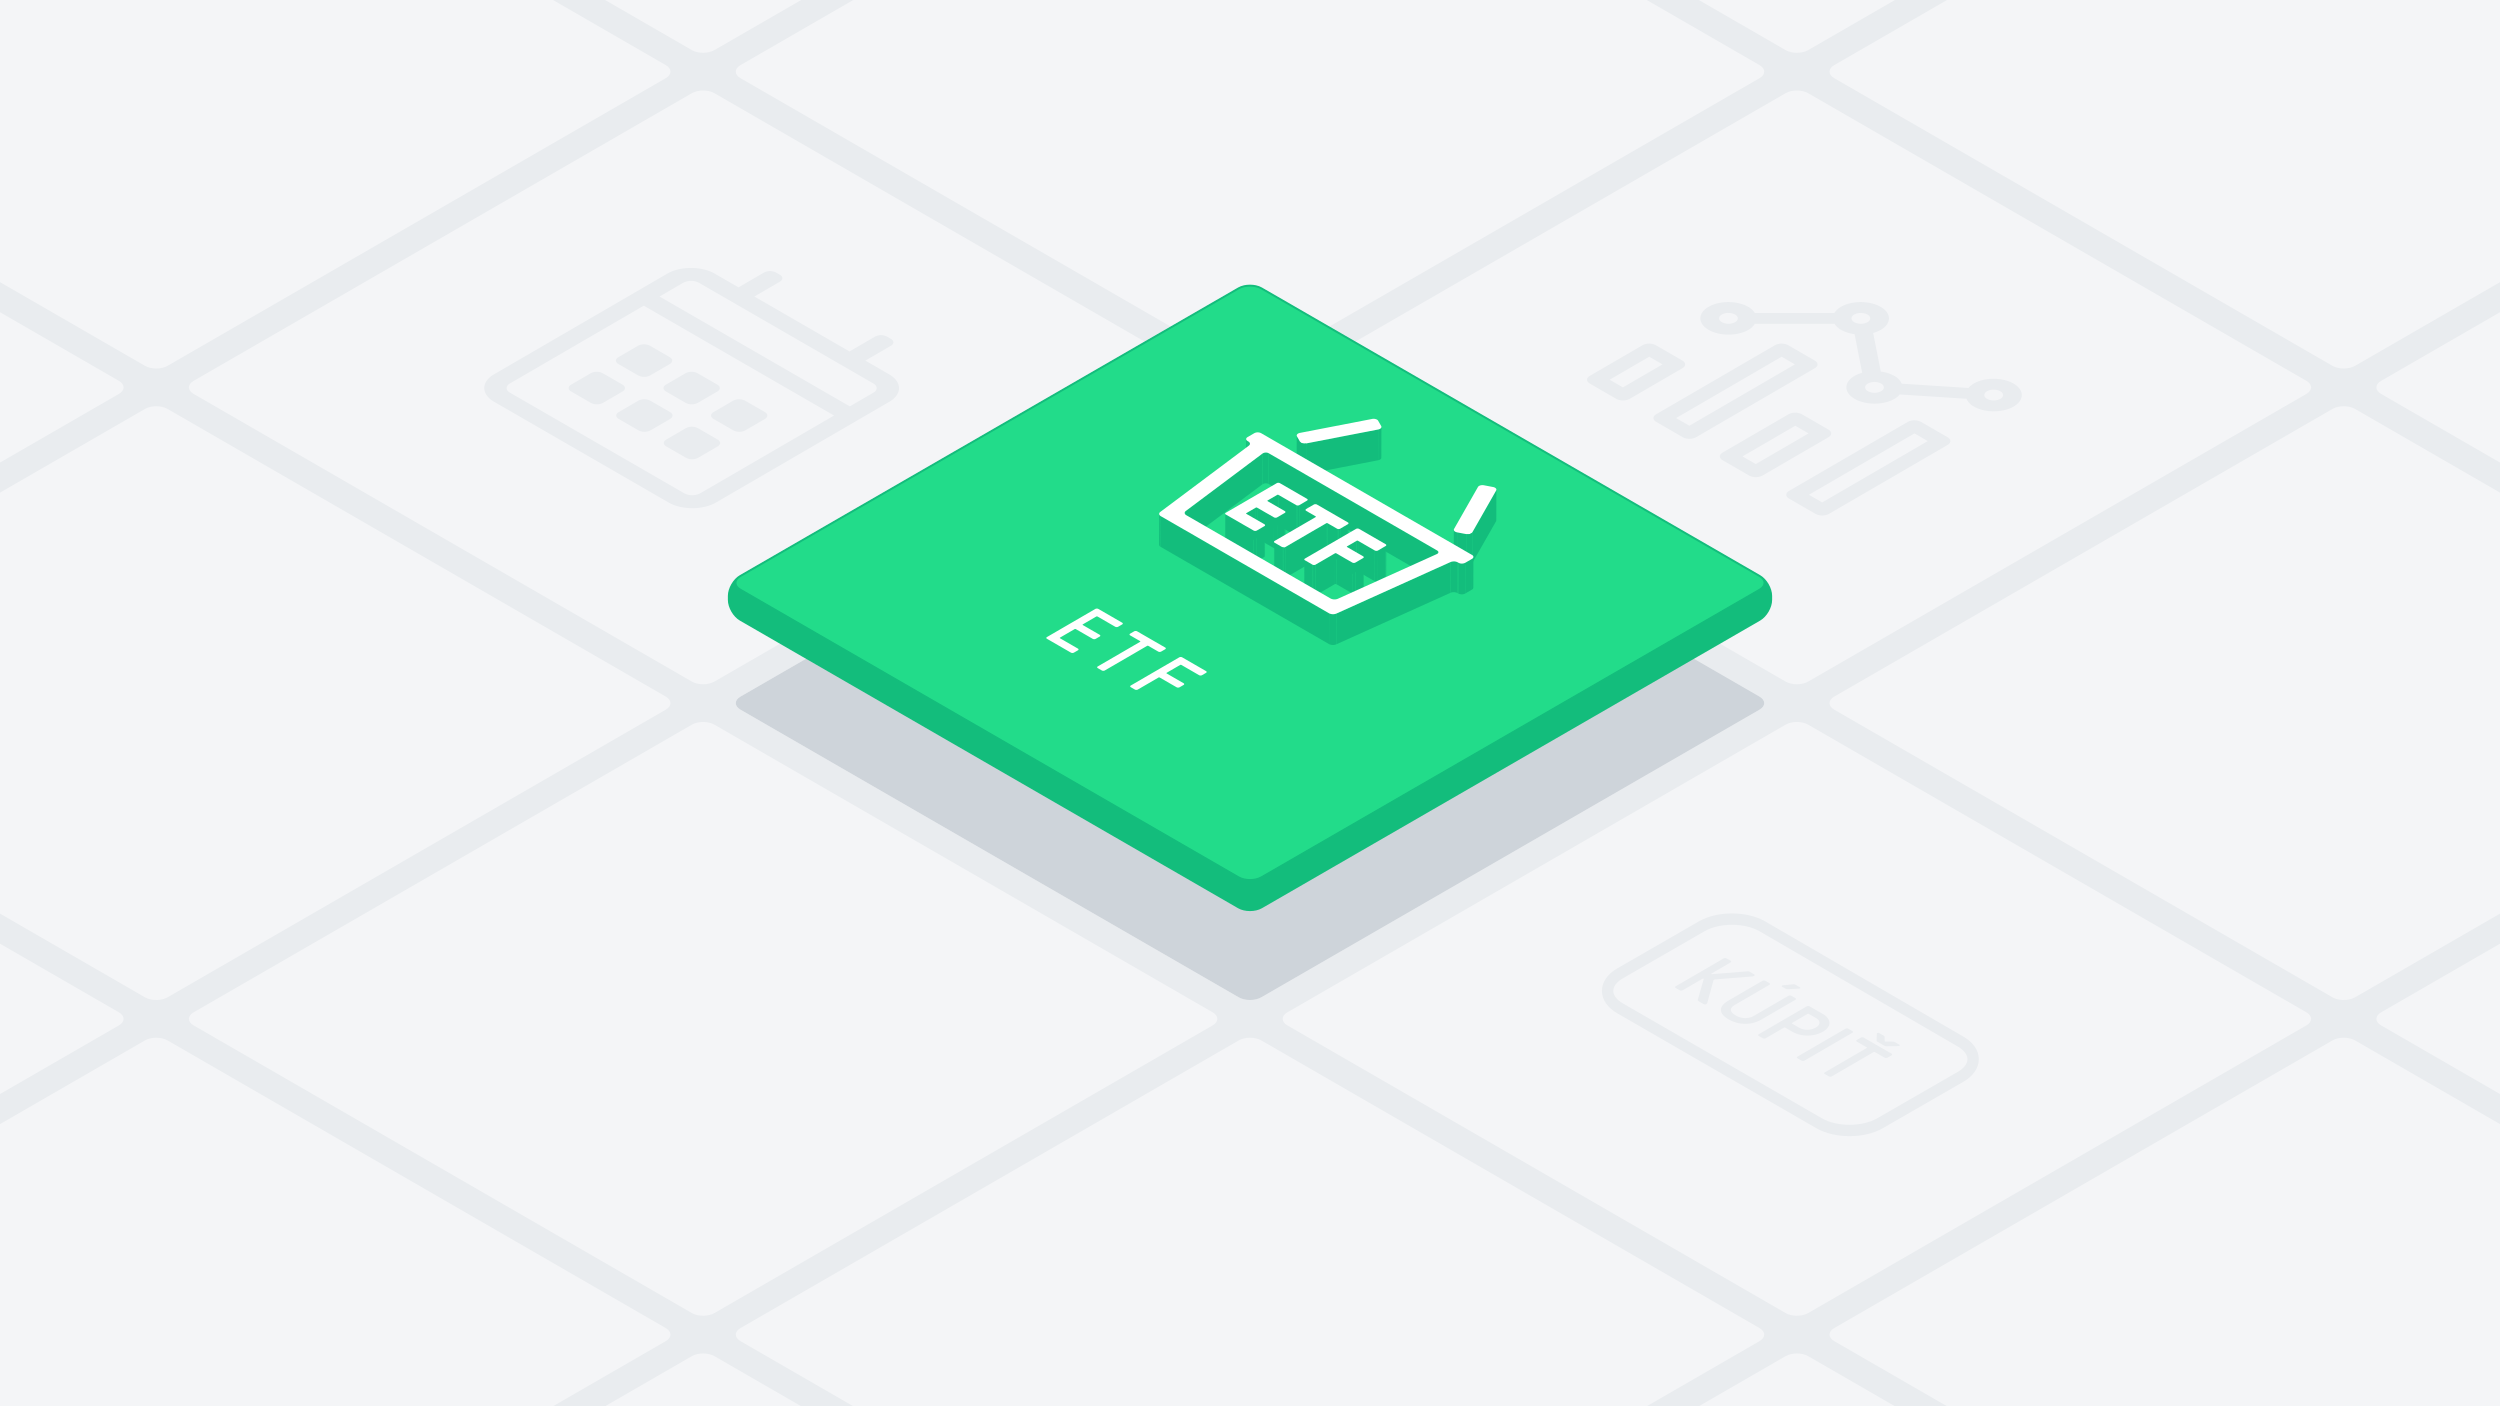 <svg xmlns="http://www.w3.org/2000/svg" xmlns:xlink="http://www.w3.org/1999/xlink" viewBox="0 0 1920 1080" xmlns:v="https://vecta.io/nano"><style><![CDATA[.H{isolation:isolate}.K{fill:#13bd7c}.L{fill:#fff}.M{fill:#e9ecef}.N{stroke-miterlimit:10}]]></style><path d="M-20-20h1960v1120H-20z" class="M"/><g fill="#f4f5f7"><use xlink:href="#B"/><path d="M531.34 523.453c4.763 2.75 12.557 2.75 17.32 0l382.68-220.94c4.763-2.75 4.763-7.25 0-10L548.66 71.573c-4.763-2.75-12.557-2.75-17.32 0l-382.68 220.94c-4.763 2.75-4.763 7.25 0 10zm-420-242.487c4.763 2.75 12.557 2.75 17.32 0L511.34 60.025c4.763-2.75 4.763-7.25 0-10L128.66-170.914c-4.763-2.75-12.557-2.75-17.32 0l-382.68 220.94c-4.763 2.75-4.763 7.25 0 10zm1260 727.461c4.763 2.75 12.557 2.75 17.32 0l382.68-220.94c4.763-2.75 4.763-7.25 0-10l-382.68-220.94c-4.763-2.75-12.557-2.75-17.32 0l-382.68 220.94c-4.763 2.75-4.763 7.25 0 10zm420 242.488c4.763 2.75 12.557 2.75 17.32 0l382.68-220.941c4.763-2.75 4.763-7.25 0-10l-382.68-220.94c-4.763-2.75-12.557-2.75-17.32 0l-382.68 220.941c-4.763 2.75-4.763 7.25 0 10z"/><path d="M531.34 1008.428c4.763 2.75 12.557 2.75 17.32 0l382.68-220.941c4.763-2.75 4.763-7.25 0-10l-382.68-220.94c-4.763-2.75-12.557-2.75-17.32 0L148.66 777.488c-4.763 2.75-4.763 7.25 0 10zm-420-242.487c4.763 2.75 12.557 2.75 17.32 0L511.34 545c4.763-2.75 4.763-7.25 0-10L128.66 314.06c-4.763-2.75-12.557-2.75-17.32 0L-271.34 535c-4.763 2.75-4.763 7.25 0 10zm-420-242.488c4.763 2.75 12.557 2.75 17.32 0l382.68-220.94c4.763-2.75 4.763-7.25 0-10l-382.68-220.94c-4.763-2.75-12.557-2.75-17.32 0l-382.68 220.94c-4.763 2.75-4.763 7.25 0 10zm1260 727.462c4.763 2.75 12.557 2.75 17.32 0l382.68-220.941c4.763-2.75 4.763-7.25 0-10L968.66 799.035c-4.763-2.75-12.557-2.75-17.32 0l-382.68 220.94c-4.763 2.75-4.763 7.25 0 10zm420 242.485c4.763 2.75 12.557 2.75 17.32 0l382.68-220.94c4.763-2.75 4.763-7.25 0-10l-382.68-220.94c-4.763-2.75-12.557-2.75-17.32 0l-382.68 220.94c-4.763 2.75-4.763 7.25 0 10zm-1260-242.485c4.763 2.75 12.557 2.75 17.32 0l382.68-220.94c4.763-2.75 4.763-7.25 0-10l-382.68-220.94c-4.763-2.75-12.557-2.75-17.32 0l-382.68 220.94c-4.763 2.75-4.763 7.25 0 10zm-420-242.487c4.763 2.75 12.557 2.75 17.32 0l382.68-220.94c4.763-2.75 4.763-7.25 0-10l-382.68-220.94c-4.763-2.75-12.557-2.75-17.32 0l-382.68 220.94c-4.763 2.75-4.763 7.25 0 10zm840 484.972c4.763 2.75 12.557 2.75 17.32 0l382.68-220.941c4.763-2.75 4.763-7.25 0-10l-382.68-220.94c-4.763-2.75-12.557-2.75-17.32 0l-382.68 220.94c-4.763 2.75-4.763 7.25 0 10zm840-969.947c4.763 2.75 12.557 2.75 17.32 0l382.68-220.94c4.763-2.75 4.763-7.25 0-10l-382.68-220.94c-4.763-2.75-12.557-2.75-17.32 0l-382.68 220.94c-4.763 2.75-4.763 7.25 0 10zm-420-242.487c4.763 2.75 12.557 2.75 17.32 0l382.68-220.941c4.763-2.75 4.763-7.25 0-10L968.66-170.914c-4.763-2.75-12.557-2.75-17.32 0L568.66 50.026c-4.763 2.75-4.763 7.25 0 10zm-420-242.487c4.763 2.75 12.557 2.75 17.32 0l382.68-220.941c4.763-2.75 4.763-7.25 0-10L548.66-413.4c-4.763-2.75-12.557-2.75-17.32 0L148.66-192.461c-4.763 2.75-4.763 7.25 0 10zm1260 727.461c4.763 2.75 12.557 2.75 17.32 0L2191.34 545c4.763-2.75 4.763-7.25 0-10l-382.68-220.94c-4.763-2.75-12.557-2.75-17.32 0L1408.66 535c-4.763 2.75-4.763 7.25 0 10z"/><path d="M2211.34 1008.428c4.763 2.75 12.557 2.75 17.32 0l382.68-220.941c4.763-2.75 4.763-7.25 0-10l-382.68-220.94c-4.763-2.75-12.557-2.75-17.32 0l-382.68 220.94c-4.763 2.75-4.763 7.25 0 10zm-420-727.462c4.763 2.75 12.557 2.75 17.32 0l382.68-220.941c4.763-2.75 4.763-7.25 0-10l-382.68-220.939c-4.763-2.75-12.557-2.75-17.32 0l-382.68 220.94c-4.763 2.75-4.763 7.25 0 10zm-420-242.487c4.763 2.75 12.557 2.75 17.32 0l382.68-220.941c4.763-2.75 4.763-7.25 0-10L1388.66-413.4c-4.763-2.75-12.557-2.75-17.32 0L988.66-192.461c-4.763 2.75-4.763 7.25 0 10zm840 484.974c4.763 2.75 12.557 2.75 17.32 0l382.68-220.94c4.763-2.75 4.763-7.25 0-10l-382.68-220.94c-4.763-2.75-12.557-2.75-17.32 0l-382.68 220.94c-4.763 2.75-4.763 7.25 0 10z"/></g><use xlink:href="#B" fill="#ced4da"/><use xlink:href="#C" class="K"/><use xlink:href="#C" fill="none" stroke="#13bd7c" stroke-width="2" class="N"/><use xlink:href="#D" fill="#22dc8a"/><use xlink:href="#D" fill="none" stroke="#13bd7c" class="N"/><g class="H M"><path d="M438.648 300.673c-2.509-1.448-2.523-3.822-.024-5.275l15.122-8.788a10.077 10.077 0 0 1 9.1 0l15.221 8.788c2.509 1.449 2.523 3.823.029 5.271l-15.122 8.789a10.072 10.072 0 0 1-9.106 0zm36.533 21.093c-2.509-1.449-2.523-3.823-.024-5.275l15.122-8.788a10.07 10.07 0 0 1 9.1 0l15.221 8.788c2.516 1.452 2.523 3.822.03 5.271l-15.123 8.788a10.059 10.059 0 0 1-9.106 0z"/></g><g class="M"><path d="M474.943 279.581c-2.509-1.449-2.522-3.823-.023-5.275l15.122-8.788a10.068 10.068 0 0 1 9.1 0l15.222 8.787c2.509 1.449 2.522 3.823.029 5.272l-15.122 8.788a10.077 10.077 0 0 1-9.107 0zm73.066 42.184c-2.509-1.448-2.522-3.822-.023-5.275l15.122-8.788a10.077 10.077 0 0 1 9.1 0l15.221 8.788c2.515 1.453 2.522 3.823.029 5.272l-15.122 8.788a10.061 10.061 0 0 1-9.107 0zm-36.533-21.092c-2.509-1.449-2.522-3.823-.023-5.275l15.122-8.788a10.07 10.07 0 0 1 9.1 0l15.225 8.79c2.515 1.452 2.522 3.822.029 5.271l-15.129 8.786a10.061 10.061 0 0 1-9.107 0zm.238 42.185c-2.509-1.449-2.522-3.823-.024-5.275l15.123-8.788a10.068 10.068 0 0 1 9.1 0l15.221 8.788c2.516 1.452 2.523 3.822.03 5.271l-15.122 8.788a10.061 10.061 0 0 1-9.107 0zm171.145-55.368c10.081 5.821 10.14 15.269.118 21.093l-133.085 77.341c-10.016 5.82-26.334 5.82-36.415 0l-133.956-77.34c-10.088-5.824-10.135-15.272-.119-21.092l133.086-77.341c10.022-5.824 26.326-5.825 36.414 0l18.266 10.549 19.664-11.428a10.077 10.077 0 0 1 9.1 0l3.045 1.759c2.509 1.448 2.523 3.822.03 5.271l-19.664 11.427 73.066 42.185 19.664-11.427a10.07 10.07 0 0 1 9.1 0l3.045 1.758c2.516 1.452 2.523 3.823.03 5.271l-19.664 11.428zm-145.149 91.4l102.841-59.766-146.132-84.368-102.841 59.765c-3.324 1.932-3.306 5.095.046 7.03l133.956 77.34a13.424 13.424 0 0 0 12.13 0m114.938-66.8L670.8 301.55c3.331-1.936 3.313-5.1-.033-7.03l-133.961-77.34a13.426 13.426 0 0 0-12.143 0l-18.147 10.547L652.648 312.1m843.104 23.7c2.822 1.63 2.83 4.265.033 5.891l-91.221 53.009a11.193 11.193 0 0 1-10.17 0l-20.4-11.781c-2.816-1.626-2.837-4.261-.033-5.891l91.221-53.012a11.217 11.217 0 0 1 10.17 0zm-96.322 50.067l81.084-47.121-10.2-5.891-81.085 47.121 10.2 5.891"/><g class="H"><path d="M1292.043 276.9c2.815 1.626 2.836 4.261.033 5.891l-40.539 23.558a11.2 11.2 0 0 1-10.17 0l-20.4-11.781c-2.822-1.629-2.837-4.261-.033-5.89l40.539-23.559a11.191 11.191 0 0 1 10.169 0zm-45.643 20.613l30.4-17.668-10.2-5.89-30.4 17.668 10.2 5.89m263.829 8.732l-51.267-3.3a14.781 14.781 0 0 1-4.047 3.4c-8.4 4.881-22.056 4.881-30.509 0s-8.5-12.791-.1-17.671a25.441 25.441 0 0 1 5.854-2.36l-5.857-29.688a28.457 28.457 0 0 1-10.366-3.3 13.949 13.949 0 0 1-5.041-4.666h-61.151a13.756 13.756 0 0 1-4.988 4.674c-8.4 4.881-22.056 4.881-30.509 0s-8.5-12.791-.1-17.672 22.055-4.881 30.508 0a13.934 13.934 0 0 1 5.035 4.67h61.157a13.713 13.713 0 0 1 4.982-4.671c8.4-4.88 22.062-4.877 30.509 0s8.5 12.791.1 17.672a25.4 25.4 0 0 1-5.854 2.359l5.863 29.685a28.545 28.545 0 0 1 10.366 3.3 12.754 12.754 0 0 1 5.723 5.993l51.267 3.3a14.842 14.842 0 0 1 4.048-3.4c8.4-4.881 22.061-4.877 30.508 0s8.5 12.791.1 17.671-22.049 4.877-30.5 0a12.786 12.786 0 0 1-5.731-5.996zm26-5.788a11.227 11.227 0 0 0-10.17 0c-2.791 1.622-2.776 4.269.034 5.891a11.222 11.222 0 0 0 10.169 0c2.8-1.626 2.783-4.265-.033-5.891m-112.157-53.011a11.224 11.224 0 0 0 10.17 0c2.8-1.625 2.782-4.265-.033-5.89a11.224 11.224 0 0 0-10.17 0c-2.791 1.622-2.776 4.269.033 5.89m10.474 53.012a11.227 11.227 0 0 0 10.17 0c2.791-1.622 2.776-4.269-.033-5.891a11.227 11.227 0 0 0-10.17 0c-2.8 1.626-2.782 4.265.033 5.891m-112.156-53.011a11.225 11.225 0 0 0 10.169 0c2.791-1.622 2.776-4.269-.033-5.891a11.23 11.23 0 0 0-10.17 0c-2.8 1.626-2.782 4.265.034 5.891"/><path d="M1393.732 276.9c2.822 1.629 2.83 4.265.033 5.89l-91.221 53.01a11.187 11.187 0 0 1-10.17 0l-20.4-11.781c-2.816-1.625-2.837-4.261-.033-5.89l91.221-53.012a11.209 11.209 0 0 1 10.169 0zm-96.323 50.066l81.085-47.121-10.2-5.89-81.085 47.121 10.2 5.89"/></g><path d="M1404.2,329.911c2.815,1.625,2.836,4.261.032,5.891l-50.675,29.449a11.2,11.2,0,0,1-10.17,0l-20.4-11.781c-2.822-1.629-2.837-4.261-.033-5.891l50.675-29.449a11.19,11.19,0,0,1,10.17,0Zm-55.777,26.5,40.539-23.559-10.2-5.89-40.539,23.559,10.2,5.89"/></g><path d="M1244.29,774.464c-12.862-7.424-12.858-19.565.009-26.98l62.588-36.069c12.868-7.416,33.9-7.376,46.74.089l152.125,88.447c12.839,7.464,12.816,19.639-.052,27.054l-61.858,35.648c-12.868,7.416-33.92,7.409-46.782-.015Z" fill="none" stroke="#e9ecef" stroke-miterlimit="8" stroke-width="8.731"/><path d="M1347.063 748.228c.332.191.492.416.474.663a.886.886 0 0 1-.524.667 3.142 3.142 0 0 1-1.118.325l-28.587 2.3a2.466 2.466 0 0 0-1.01.262.7.7 0 0 0-.386.483l-4.607 16.989a2.076 2.076 0 0 1-.9 1.232 1.9 1.9 0 0 1-1.029.243 2.291 2.291 0 0 1-1.09-.306l-3.71-2.142a1.3 1.3 0 0 1-.614-.582 1.031 1.031 0 0 1-.01-.682l4.4-15.368c.068-.387.022-.627-.125-.711-.185-.107-.446-.067-.782.129l-15.173 8.817a2.56 2.56 0 0 1-2.24 0l-3.09-1.784a.755.755 0 0 1-.449-.649.746.746 0 0 1 .442-.649l36.822-21.4a2.56 2.56 0 0 1 2.24 0l3.09 1.784a.755.755 0 0 1 .449.649.746.746 0 0 1-.442.648l-14.564 8.464c-.3.173-.348.313-.163.42a4.359 4.359 0 0 0 1.738.033l25.959-2.075a2.924 2.924 0 0 1 1.791.387zm106.089 61.64a.745.745 0 0 1-.441.649l-3.071 1.784a2.56 2.56 0 0 1-2.24 0l-7.412-4.28a1.045 1.045 0 0 0-1.12 0l-32.078 18.641a2.56 2.56 0 0 1-2.24 0l-3.09-1.784a.695.695 0 0 1-.007-1.3l32.077-18.642c.374-.217.373-.431 0-.645l-7.47-4.312a.756.756 0 0 1-.449-.649.728.728 0 0 1 .442-.649l3.07-1.784a2.147 2.147 0 0 1 1.118-.258 2.223 2.223 0 0 1 1.122.258l21.337 12.319a.755.755 0 0 1 .452.652zm-30.52-18.011a.757.757 0 0 1 .449.649.731.731 0 0 1-.442.649l-36.822 21.4a2.141 2.141 0 0 1-1.119.258 2.211 2.211 0 0 1-1.121-.258l-3.09-1.784a.757.757 0 0 1-.45-.649.746.746 0 0 1 .442-.648l36.822-21.4a2.56 2.56 0 0 1 2.24 0zm-18.153-3.889a10.725 10.725 0 0 1-4.513 4.376 21.839 21.839 0 0 1-7.539 2.628 26.187 26.187 0 0 1-8.4 0 22.059 22.059 0 0 1-7.569-2.628l-5.331-3.078a1.051 1.051 0 0 0-1.12 0l-13.949 8.106a2.56 2.56 0 0 1-2.24 0l-3.09-1.784a.755.755 0 0 1-.449-.649.745.745 0 0 1 .441-.649l36.822-21.4a2.562 2.562 0 0 1 2.241 0l10.106 5.835a10.806 10.806 0 0 1 4.556 4.379 5.347 5.347 0 0 1 .034 4.864zm-16.39 2.883a12.653 12.653 0 0 0 6.373-1.685q2.845-1.653 2.888-3.7c.031-1.356-.893-2.58-2.763-3.66l-5.332-3.078a1.041 1.041 0 0 0-1.12 0l-11.716 6.808c-.367.214-.373.431 0 .649l5.331 3.078a12.175 12.175 0 0 0 6.335 1.585m-8.822-23.64a.73.73 0 0 1-.442.648l-25.779 14.981a24.652 24.652 0 0 1-12.88 3.454 25.19 25.19 0 0 1-12.473-3.358q-5.948-3.433-6.023-7.262-.075-3.829 6.106-7.424l25.779-14.98a2.551 2.551 0 0 1 2.24 0l3.09 1.784a.756.756 0 0 1 .449.648.747.747 0 0 1-.442.649l-26.33 15.3q-3.577 2.079-3.254 4.169c.211 1.393 1.447 2.739 3.688 4.033a14.438 14.438 0 0 0 7.26 2.06 13.393 13.393 0 0 0 6.907-1.832l26.331-15.3a2.181 2.181 0 0 1 1.112-.261 2.262 2.262 0 0 1 1.128.261l3.084 1.781a.757.757 0 0 1 .449.649zm-10.522-9.367c-.261-.151-.39-.313-.391-.49s.107-.321.335-.454a2.32 2.32 0 0 1 .782-.2l7.162-.708a5.812 5.812 0 0 1 1.259-.051 2.711 2.711 0 0 1 1.091.372l3.313 1.913c.224.129.327.276.315.439a.562.562 0 0 1-.3.4 1.493 1.493 0 0 1-.789.192l-8.168.457a4.22 4.22 0 0 1-2.358-.582zm72.481 41.068l.2-5.058c-.008-.173.106-.32.334-.453a1.481 1.481 0 0 1 .7-.177 1.372 1.372 0 0 1 .752.177l3.6 2.075a1.02 1.02 0 0 1 .48.468 3.192 3.192 0 0 1 .088.9l.065 2.625a.392.392 0 0 0 .174.357 1.367 1.367 0 0 0 .612.1l4.537.033 1.547.048a2.135 2.135 0 0 1 .81.277l3.594 2.075c.224.129.326.276.308.435a.534.534 0 0 1-.3.4 1.522 1.522 0 0 1-.782.2l-8.736.129a5.133 5.133 0 0 1-1.28-.129 4.293 4.293 0 0 1-1.078-.454l-4.6-2.657a2.64 2.64 0 0 1-.78-.62 1.172 1.172 0 0 1-.245-.751z" class="M"/><g class="H"><g class="K"><path d="M1060.932 327.849l-.067 23.64c0 .891-.97 1.707-2.5 1.994l.067-23.639c1.53-.287 2.498-1.104 2.5-1.995zm-65.111 30.256l.067-23.64a1.33 1.33 0 0 0 .213.709l-.067 23.64a1.33 1.33 0 0 1-.213-.709z"/><path d="M998.434 339.225l-.067 23.64-2.333-4.051.067-23.64 2.333 4.051zm60.003-9.381l-.067 23.639-55.344 10.72.068-23.64 55.343-10.719z"/></g><path d="M1057.526 322.264a2.306 2.306 0 0 1 .88.83l2.326 4.055c.662 1.132-.375 2.333-2.3 2.695l-55.343 10.719a5.725 5.725 0 0 1-3.777-.5 2.308 2.308 0 0 1-.883-.837l-2.333-4.051c-.687-1.109.343-2.315 2.263-2.713l55.382-10.705a5.749 5.749 0 0 1 3.785.507z" class="L"/><path d="M1003.094 340.563l-.068 23.64a5.716 5.716 0 0 1-3.776-.5 2.3 2.3 0 0 1-.883-.836l.067-23.64a2.308 2.308 0 0 0 .883.837 5.725 5.725 0 0 0 3.777.499z" class="K"/><g class="K"><path d="M1149.23 376.041l-.067 23.639a1.323 1.323 0 0 1-.206.688l.067-23.64a1.32 1.32 0 0 0 .206-.687z"/><path d="M1149.024 376.728l-.067 23.64-18.3 32.114.067-23.64 18.3-32.114zm-32.546 53.751l.067-23.64a1.823 1.823 0 0 0 1.069 1.485 4.7 4.7 0 0 0 1.464.519l-.067 23.639a4.7 4.7 0 0 1-1.464-.518 1.826 1.826 0 0 1-1.069-1.485z"/><path d="M1126.08 410.181l-.067 23.639-7.002-1.338.067-23.639 7.002 1.338z"/></g><path d="M1148.157 374.553c.961.555 1.345 1.389.867 2.175l-18.3 32.114c-.642 1.136-2.72 1.737-4.644 1.339l-7-1.338a4.7 4.7 0 0 1-1.464-.519c-.958-.553-1.343-1.389-.861-2.176l18.3-32.114c.611-1.11 2.689-1.711 4.645-1.339l7 1.338a4.741 4.741 0 0 1 1.457.52z" class="L"/><path d="M1130.724 408.842l-.067 23.64c-.642 1.136-2.72 1.736-4.644 1.338l.067-23.639c1.92.398 4.002-.203 4.644-1.339z" class="K"/><g class="K"><path d="M957 360.824l.067-23.64a1.838 1.838 0 0 0 1.08 1.518l-.067 23.64a1.838 1.838 0 0 1-1.08-1.518z"/><path d="M958.767 339.059l-.067 23.64-.62-.357.067-23.64.62.357z"/><path d="M959.952 340.781l-.067 23.639a2.1 2.1 0 0 0-1.185-1.72l.067-23.64a2.1 2.1 0 0 1 1.185 1.721zm14.553 7.365l-.067 23.64a3.262 3.262 0 0 0-.491-.247l.067-23.64a3.262 3.262 0 0 1 .491.247z"/><path d="M974.014 347.9l-.067 23.64a4.783 4.783 0 0 0-4.415.413l.067-23.64a4.783 4.783 0 0 1 4.415-.413zm7.964 32.205l-.067 23.64a1.111 1.111 0 0 0-1.2.019l.067-23.64a1.113 1.113 0 0 1 1.2-.019zm121.794 42.672l-.067 23.64-129.267-74.631.067-23.64 129.267 74.631z"/><path d="M1004.282 383.724l-.067 23.64a.525.525 0 0 1 0 .056l.067-23.64a.512.512 0 0 0 0-.056zm-23.507-3.6l-.067 23.64-7.104 4.128.067-23.64 7.104-4.128z"/><path d="M1004.279 383.78l-.067 23.64a.826.826 0 0 1-.486.7l.067-23.64a.826.826 0 0 0 .486-.7zm-31.012 24.464l.067-23.64c0-.135.109-.27.337-.352l-.067 23.64c-.228.081-.337.216-.337.352z"/><path d="M1003.793 384.477l-.067 23.64-5.9 3.428.067-23.64 5.9-3.428zm-8.241 3.465l-.067 23.64-13.574-7.837.067-23.64 13.574 7.837z"/><path d="M997.893 387.905l-.067 23.64a2.406 2.406 0 0 1-1.2.284l.067-23.64a2.406 2.406 0 0 0 1.2-.284z"/><path d="M996.692 388.189l-.067 23.64a2.173 2.173 0 0 1-1.14-.247l.067-23.64a2.164 2.164 0 0 0 1.14.247zm-31.161 1.696l-.067 23.64a1.166 1.166 0 0 0-1.044-.074l.067-23.64a1.169 1.169 0 0 1 1.044.074zm37.069 25.46l.067-23.64a.739.739 0 0 0 .429.591l-.067 23.639a.736.736 0 0 1-.429-.59zm-33.001-67.033l-.067 23.64-58.942 44.12.067-23.64 58.942-44.12z"/><path d="M987.219 393.206l-.067 23.64a.819.819 0 0 1-.48.693l.067-23.64a.819.819 0 0 0 .48-.693zm-22.732-3.395l-.067 23.64-7.199 4.184.067-23.64 7.199-4.184z"/><path d="M909.756 417.556l.067-23.64a1.939 1.939 0 0 1 .834-1.484l-.067 23.64a1.939 1.939 0 0 0-.834 1.484zm47.178.418l.066-23.639c0-.127.1-.253.287-.34l-.067 23.64c-.186.087-.286.213-.286.339zm-15.543-22.869l-.067 23.639a.834.834 0 0 1-.494-.7l.067-23.64a.834.834 0 0 0 .494.701zm69.018 1.415l-.067 23.64-7.317-4.225.067-23.639 7.317 4.224z"/><path d="M890.178 418.283l.067-23.64a2.11 2.11 0 0 0 1.2 1.726l-.067 23.64a2.11 2.11 0 0 1-1.2-1.726zm120.43-21.454l-.067 23.64a.394.394 0 0 0-.2-.309l.067-23.64a.394.394 0 0 1 .2.309zm-23.869-2.93l-.067 23.64-5.905 3.432.067-23.64 5.905-3.432zm-8.311 3.432l-.067 23.64-12.897-7.446.067-23.64 12.897 7.446z"/><path d="M980.834 397.331l-.067 23.64a2.468 2.468 0 0 1-1.2.284 2.429 2.429 0 0 1-1.205-.284l.067-23.64a2.429 2.429 0 0 0 1.205.284 2.468 2.468 0 0 0 1.2-.284zm54.818 4.494l-.067 23.64c0 .022 0 .043-.005.065l.067-23.639a.489.489 0 0 0 .005-.066z"/><path d="M1019.679 401.872l-.067 23.64a1.11 1.11 0 0 0-1.2.018l.067-23.639a1.11 1.11 0 0 1 1.2-.019zm15.968.019l-.067 23.639a.825.825 0 0 1-.487.7l.067-23.64a.825.825 0 0 0 .487-.699z"/><path d="M971.6 403.343l-.067 23.64a.826.826 0 0 1-.487.7l.067-23.64a.825.825 0 0 0 .487-.7zm63.56-.756l-.067 23.64-5.899 3.428.067-23.639 5.899-3.429z"/><path d="M1026.926 406.056l-.067 23.64-7.247-4.184.067-23.64 7.247 4.184zm2.335-.04l-.067 23.639a2.406 2.406 0 0 1-1.2.284l.067-23.64a2.406 2.406 0 0 0 1.2-.283z"/><path d="M1028.06 406.3l-.067 23.64a2.137 2.137 0 0 1-1.134-.243l.067-23.64a2.119 2.119 0 0 0 1.134.243zm-56.951-2.26l-.067 23.64-5.899 3.428.067-23.64 5.899-3.428zm-8.304 3.428l-.067 23.64-21.414-12.364.067-23.639 21.414 12.363z"/><path d="M965.21,407.468l-.067,23.64a2.688,2.688,0,0,1-2.4,0l.067-23.64a2.688,2.688,0,0,0,2.405,0Z"/></g><path d="M971.1,402.647a.838.838,0,0,1,.494.7.825.825,0,0,1-.487.7l-5.9,3.428a2.688,2.688,0,0,1-2.405,0l-21.414-12.363a.834.834,0,0,1-.494-.7,1.008,1.008,0,0,1,.55-.623l39.105-22.726a2.461,2.461,0,0,1,1.2-.283,2.425,2.425,0,0,1,1.2.283l20.891,12.062a.712.712,0,0,1,.43.659.826.826,0,0,1-.486.7l-5.9,3.428a2.406,2.406,0,0,1-1.2.284,2.164,2.164,0,0,1-1.14-.247l-13.574-7.837a1.113,1.113,0,0,0-1.2.019l-7.1,4.128c-.362.129-.424.395-.226.583l.166.1,13.121,7.575a.832.832,0,0,1,.487.7.819.819,0,0,1-.48.693l-5.905,3.432a2.468,2.468,0,0,1-1.2.284,2.429,2.429,0,0,1-1.205-.284l-12.9-7.446a1.169,1.169,0,0,0-1.044-.074l-7.2,4.184c-.324.151-.386.417-.124.605Z" class="L"/><g class="K"><path d="M1043.015 415.345l-.067 23.64a1.118 1.118 0 0 0-1.2.018l.067-23.639a1.116 1.116 0 0 1 1.2-.019zm-64.644 24.394l.067-23.64a.148.148 0 0 0 0 .021l-.067 23.639a.127.127 0 0 1 0-.02z"/><path d="M978.366 439.827l.067-23.639a.734.734 0 0 0 .423.592l-.067 23.639a.732.732 0 0 1-.423-.592zm86.299-21.183l-.067 23.64a.82.82 0 0 1-.48.7l.067-23.639a.822.822 0 0 0 .48-.701zm-22.852-3.28l-.067 23.639-7.105 4.129.067-23.64 7.105-4.128z"/><path d="M1034.306 443.487l.067-23.639c0-.136.11-.272.335-.356l-.067 23.64c-.225.084-.335.219-.335.355zm-15.829-41.596l-.067 23.639-31.393 18.244.067-23.64 31.393-18.243z"/><path d="M984.666 420.134l-.067 23.64-5.81-3.355.067-23.639 5.81 3.354zm2.418 0l-.067 23.64a2.389 2.389 0 0 1-1.207.28l.067-23.64a2.378 2.378 0 0 0 1.207-.28z"/></g><path d="M1035.223,401.235a.694.694,0,0,1,.424.656.825.825,0,0,1-.487.7l-5.9,3.429a2.406,2.406,0,0,1-1.2.283,2.119,2.119,0,0,1-1.134-.243l-7.247-4.184a1.11,1.11,0,0,0-1.2.019l-31.393,18.243a2.75,2.75,0,0,1-2.418,0l-5.81-3.354a.691.691,0,0,1-.417-.66.805.805,0,0,1,.479-.7l31.393-18.243c.362-.166.392-.45.1-.656l-7.317-4.224a.693.693,0,0,1-.424-.657.81.81,0,0,1,.448-.718l5.9-3.429a2.435,2.435,0,0,1,1.208-.28,2.128,2.128,0,0,1,1.134.244Z" class="L"/><g class="K"><path d="M985.877 420.414l-.067 23.64a2.42 2.42 0 0 1-1.211-.28l.067-23.64a2.4 2.4 0 0 0 1.211.28zm78.308-1.069l-.067 23.639-5.899 3.429.067-23.64 5.899-3.428zm-8.311 3.424l-.067 23.64-12.859-7.424.067-23.64 12.859 7.424z"/><path d="M1058.286 422.773l-.067 23.64a2.72 2.72 0 0 1-2.412 0l.067-23.64a2.72 2.72 0 0 0 2.412 0zm46.434 1.321l-.067 23.639a1.607 1.607 0 0 0-.948-1.316l.067-23.64a1.607 1.607 0 0 1 .948 1.317zm-78.375.906l-.067 23.64a1.163 1.163 0 0 0-1.044-.074l.067-23.64a1.169 1.169 0 0 1 1.044.074zm20.999 2.939l-.067 23.639a.816.816 0 0 1-.48.674l.067-23.64a.814.814 0 0 0 .48-.673zm84.239-.239l-.067 23.64a1.832 1.832 0 0 1-1.069 1.5l.067-23.64a1.832 1.832 0 0 0 1.069-1.5zm-129.416 2.575l-.067 23.639a.834.834 0 0 1-.488-.7l.067-23.64a.834.834 0 0 0 .488.701z"/><path d="M1119.494 431.855l-.067 23.64a6.723 6.723 0 0 0-5.525-.191l.067-23.64a6.726 6.726 0 0 1 5.525.191zm11.02-2.654l-.067 23.64-5.188 3.015.067-23.639 5.188-3.016z"/><path d="M1120.12 432.217l-.067 23.639-.626-.361.067-23.64.626.362zm-73.256-3.605l-.067 23.64-5.906 3.432.067-23.64 5.906-3.432zm-8.311 3.432l-.067 23.64-12.208-7.048.067-23.64 12.208 7.048z"/><path d="M1040.958 432.044l-.067 23.64a2.7 2.7 0 0 1-2.4 0l.067-23.64a2.688 2.688 0 0 0 2.4 0zm84.368.173l-.067 23.639a5.766 5.766 0 0 1-5.206 0l.067-23.639a5.772 5.772 0 0 0 5.206 0zm-100.025-7.295l-.067 23.64-14.982 8.707.067-23.64 14.982-8.707zm-17.229 8.762l-.067 23.64-5.905-3.41.067-23.639 5.905 3.409z"/><path d="M1010.319 433.629l-.067 23.64a2.472 2.472 0 0 1-1.2.284l.067-23.64a2.472 2.472 0 0 0 1.2-.284z"/><path d="M1009.117 433.913l-.067 23.64a2.633 2.633 0 0 1-1.045-.229l.067-23.64a2.633 2.633 0 0 0 1.045.229z"/></g><path d="M1064.665 418.644a.822.822 0 0 1-.48.7l-5.9 3.428a2.72 2.72 0 0 1-2.412 0l-12.859-7.424a1.116 1.116 0 0 0-1.2.019l-7.105 4.128c-.355.133-.424.395-.226.583l.166.1 12.208 7.048a.83.83 0 0 1 .487.7.8.8 0 0 1-.479.693l-5.906 3.432a2.688 2.688 0 0 1-2.4 0L1026.345 425a1.169 1.169 0 0 0-1.044-.074l-14.982 8.707a2.472 2.472 0 0 1-1.2.284 2.633 2.633 0 0 1-1.045-.229l-5.9-3.409a.834.834 0 0 1-.488-.7 1.3 1.3 0 0 1 .614-.66l39.1-22.725a2.69 2.69 0 0 1 2.406 0l20.367 11.759a.838.838 0 0 1 .492.691z" class="L"/><g class="K"><path d="M1020.775 471.037l-.067 23.639-129.328-74.667.067-23.64 129.328 74.668zm93.194-39.373l-.067 23.64-87.663 39.56.067-23.639 87.663-39.561z"/><path d="M1026.306 471.225l-.067 23.639a6.858 6.858 0 0 1-5.531-.188l.067-23.639a6.862 6.862 0 0 0 5.531.188z"/></g><path d="M1130.5,426.182c1.436.83,1.437,2.19.01,3.019l-5.188,3.016a5.772,5.772,0,0,1-5.206,0l-.626-.362a6.726,6.726,0,0,0-5.525-.191l-87.663,39.561a6.862,6.862,0,0,1-5.531-.188L891.447,396.369c-1.468-.884-1.6-2.241-.342-3.2l68.011-50.907c1.235-.977,1.088-2.333-.349-3.2l-.62-.357c-1.436-.829-1.437-2.19-.017-3.015l5.189-3.016a5.772,5.772,0,0,1,5.212,0Zm-27.108-.623a3.111,3.111,0,0,0,.483-.243c1.175-.719,1.1-1.842-.107-2.539L974.505,348.146a3.262,3.262,0,0,0-.491-.247,4.783,4.783,0,0,0-4.415.413l-58.942,44.12c-1.229.981-1.088,2.334.342,3.2l110.915,64.036a6.756,6.756,0,0,0,5.537.192l75.945-34.3" class="L"/></g><path d="M894.871 497.3a.782.782 0 0 1 .462.656.772.772 0 0 1-.454.657l-3.1 1.8a2.544 2.544 0 0 1-2.265 0l-7.49-4.323a1.061 1.061 0 0 0-1.132 0l-32.42 18.84a2.555 2.555 0 0 1-2.266 0l-3.116-1.8a.783.783 0 0 1-.462-.656.772.772 0 0 1 .455-.656l32.42-18.841c.374-.217.373-.438 0-.656l-7.546-4.357a.781.781 0 0 1-.462-.656.771.771 0 0 1 .454-.656l3.1-1.8a2.552 2.552 0 0 1 2.265 0zm-33.028-19.07a.781.781 0 0 1 .462.656.771.771 0 0 1-.454.656l-3.1 1.8a2.552 2.552 0 0 1-2.265 0l-13.5-7.8a1.055 1.055 0 0 0-1.133 0l-10.149 5.9c-.374.217-.379.435 0 .656l12.878 7.435a.783.783 0 0 1 .462.656.77.77 0 0 1-.455.656l-3.1 1.8a2.557 2.557 0 0 1-2.259 0l-12.878-7.435a1.055 1.055 0 0 0-1.132 0l-11 6.392c-.375.217-.38.435 0 .656l13.619 7.863a.751.751 0 0 1 .455.652.737.737 0 0 1-.442.656l-3.1 1.8a2.581 2.581 0 0 1-2.266 0l-18.445-10.65a.77.77 0 0 1-.456-.652.754.754 0 0 1 .448-.66l37.209-21.623a2.581 2.581 0 0 1 2.266 0zm64.415 37.19a.77.77 0 0 1 .456.652.754.754 0 0 1-.448.66l-3.1 1.8a2.221 2.221 0 0 1-1.138.261 2.245 2.245 0 0 1-1.127-.261l-13.51-7.8a1.055 1.055 0 0 0-1.127 0l-10.149 5.9c-.374.218-.379.435 0 .653L909 524.724a.783.783 0 0 1 .462.656.771.771 0 0 1-.455.656l-3.1 1.8a2.557 2.557 0 0 1-2.259 0l-12.885-7.436a1.055 1.055 0 0 0-1.127 0l-15.788 9.175a2.22 2.22 0 0 1-1.137.262 2.246 2.246 0 0 1-1.128-.262l-3.122-1.8a.781.781 0 0 1-.462-.656.771.771 0 0 1 .454-.656l37.209-21.623a2.546 2.546 0 0 1 2.266 0z" class="L"/><defs ><path id="B" d="M951.34,765.94c4.763,2.75,12.557,2.75,17.32,0L1351.34,545c4.763-2.75,4.763-7.25,0-10L968.66,314.06c-4.763-2.75-12.557-2.75-17.32,0L568.66,535c-4.763,2.75-4.763,7.25,0,10Z"/><path id="C" d="M951.34,696.658c4.763,2.75,12.557,2.75,17.32,0l382.68-220.94c4.763-2.75,8.66-9.5,8.66-15v-3.094c0-5.5-3.9-12.25-8.66-15L968.66,221.684c-4.763-2.75-12.557-2.75-17.32,0L568.66,442.624c-4.763,2.75-8.66,9.5-8.66,15v3.094c0,5.5,3.9,12.25,8.66,15Z"/><path id="D" d="M951.34,673.564c4.763,2.75,12.557,2.75,17.32,0l382.68-220.94c4.763-2.75,4.763-7.25,0-10L968.66,221.684c-4.763-2.75-12.557-2.75-17.32,0L568.66,442.624c-4.763,2.75-4.763,7.25,0,10Z"/></defs></svg>